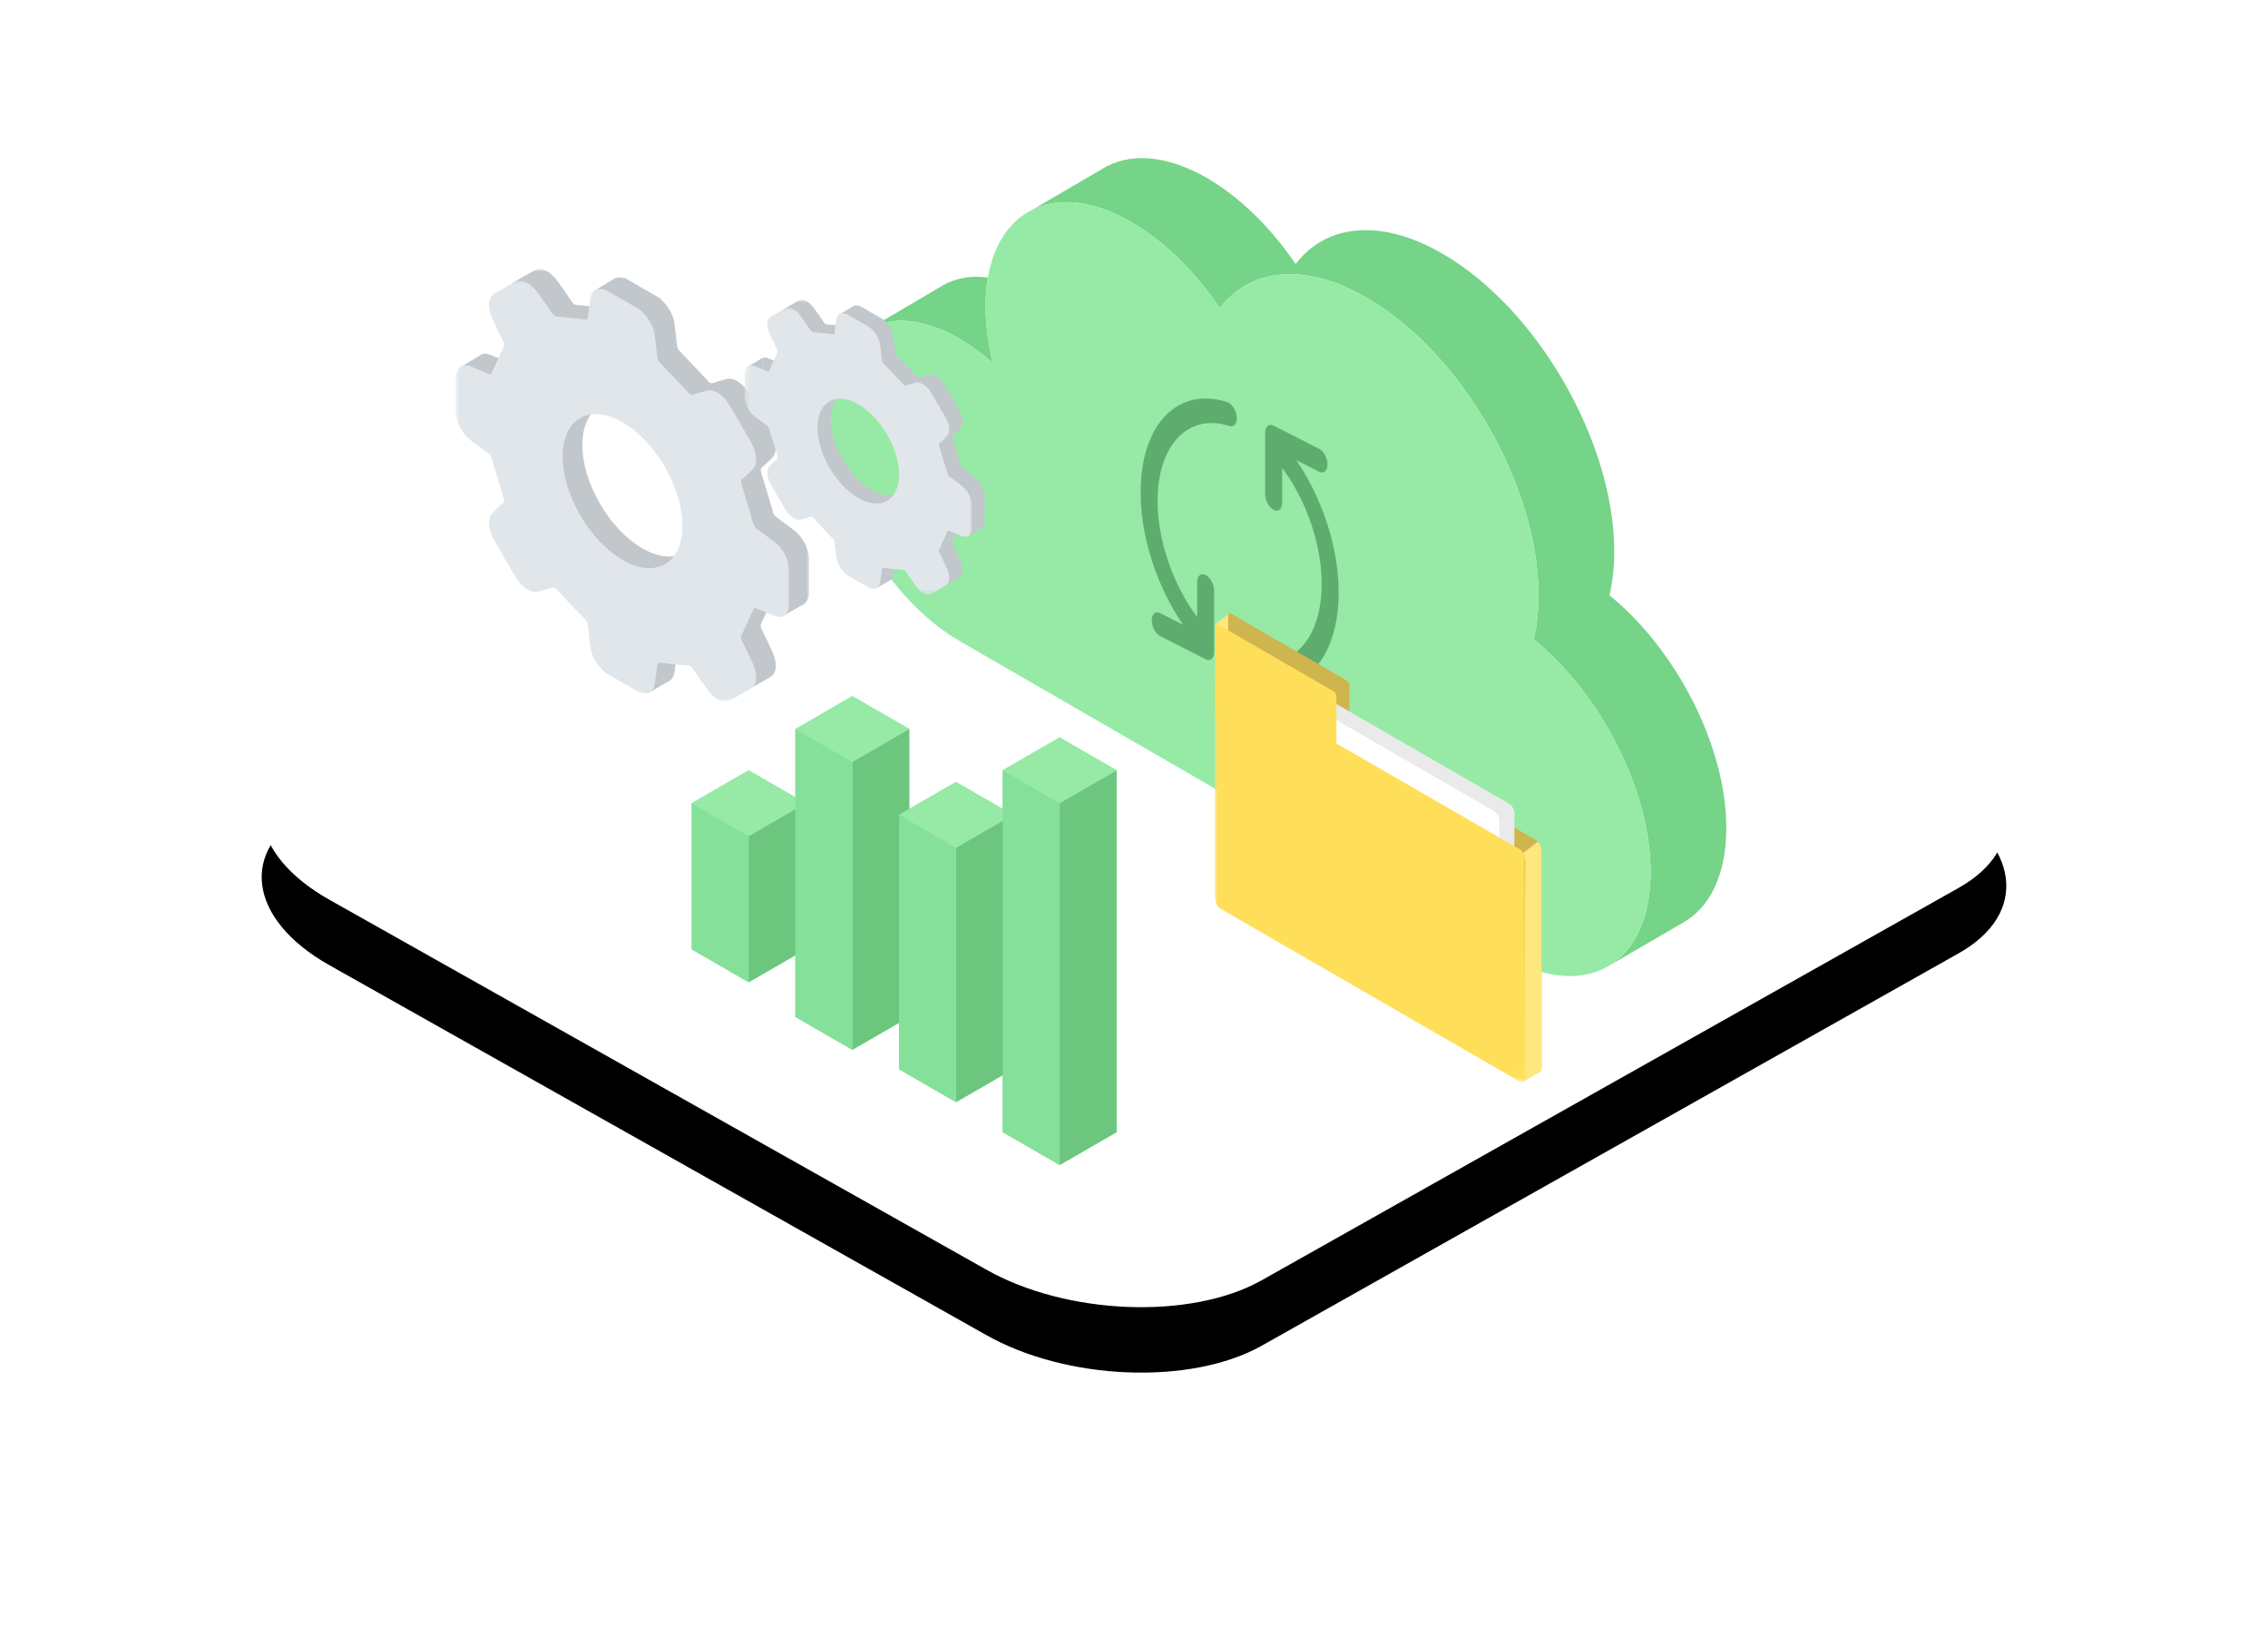<svg xmlns="http://www.w3.org/2000/svg" xmlns:xlink="http://www.w3.org/1999/xlink" width="416" height="300" viewBox="0 0 416 300"><defs><polygon id="c" points="0 0 56.992 0 56.992 74.475 0 74.475"/><polygon id="e" points="0 0 56.992 0 56.992 74.475 0 74.475"/><polygon id="g" points="0 0 61.212 0 61.212 77.181 0 77.181"/><polygon id="i" points="0 0 61.212 0 61.212 77.181 0 77.181"/><polygon id="k" points="0 0 41.678 0 41.678 52.551 0 52.551"/><polygon id="m" points="0 0 41.677 0 41.677 52.551 0 52.551"/><filter id="b" width="148.8%" height="186.7%" x="-24.4%" y="-36.7%" filterUnits="objectBoundingBox"><feOffset dy="12" in="SourceAlpha" result="shadowOffsetOuter1"/><feGaussianBlur in="shadowOffsetOuter1" result="shadowBlurOuter1" stdDeviation="24"/><feColorMatrix in="shadowBlurOuter1" values="0 0 0 0 0.216 0 0 0 0 0.561 0 0 0 0 0.749 0 0 0 0.15 0"/></filter><path id="a" d="M37.373,164.885 L157.807,232.684 C172.56,241.081 195.428,241.993 208.41,234.699 L336.27,162.726 C349.204,155.433 347.581,142.717 332.631,134.272 L212.049,66.569 C197.05,58.172 174.429,57.261 161.446,64.554 L33.586,136.527 C20.85,143.725 22.423,156.44 37.373,164.885 Z"/></defs><g fill="none" fill-rule="evenodd" transform="translate(23 .093)"><rect width="370" height="270"/><use xlink:href="#a" fill="#000" filter="url(#b)"/><use xlink:href="#a" fill="#FFF"/><g transform="matrix(-1 0 0 1 293.645 28.907)"><path fill="#75D487" d="M113.497,1.428 L113.719,1.543 C114.046,1.715 114.365,1.902 114.676,2.102 L127.182,9.405 C122.428,7.121 116.094,7.711 109.139,11.73 C103.022,15.264 97.388,20.9 92.884,27.498 C87.348,20.225 77.365,19.003 65.968,25.588 C48.559,35.647 34.446,60.109 34.446,80.227 C34.446,83.164 34.755,85.838 35.324,88.246 C23.098,98.148 13.889,115.943 13.889,130.906 C13.889,139.241 16.746,145.153 21.391,148.026 L8.131,140.313 C3.117,137.597 0,131.534 0,122.829 C0,107.866 9.209,90.071 21.435,80.169 C20.866,77.761 20.557,75.087 20.557,72.15 C20.557,52.033 34.67,27.57 52.079,17.511 C63.476,10.926 73.459,12.148 78.995,19.421 C83.499,12.823 89.133,7.187 95.25,3.653 C102.304,-0.423 108.72,-0.972 113.497,1.428 Z M143.717,23.343 L156.403,30.82 L156.269,30.762 C152.074,29.028 146.621,29.665 140.661,33.11 C138.542,34.334 136.489,35.84 134.532,37.567 C135.393,34.04 135.864,30.534 135.864,27.171 C135.864,25.284 135.717,23.521 135.437,21.889 C138.569,21.483 141.382,21.998 143.717,23.343 Z"/><path fill="#96EAA6" d="M140.661,33.11 C138.542,34.334 136.489,35.84 134.532,37.567 C135.393,34.04 135.864,30.534 135.864,27.171 C135.864,10.115 123.899,3.202 109.139,11.73 C103.022,15.264 97.388,20.9 92.884,27.498 C87.348,20.225 77.365,19.003 65.968,25.588 C48.559,35.647 34.446,60.109 34.446,80.227 C34.446,83.164 34.755,85.838 35.324,88.246 C23.098,98.148 13.889,115.943 13.889,130.906 C13.889,147.962 25.854,154.875 40.614,146.347 L132.981,92.977 L140.596,88.577 C140.596,88.577 140.595,88.576 140.595,88.576 C140.617,88.563 140.639,88.552 140.661,88.54 C153.906,80.886 164.645,62.273 164.645,46.967 C164.645,31.66 153.906,25.456 140.661,33.11"/><path fill="#5FAD6E" fill-rule="nonzero" d="M84.587,90.585 C84.587,91.681 83.969,92.266 83.178,91.966 L83.028,91.899 L74.709,87.665 C73.847,87.227 73.149,85.927 73.149,84.763 C73.149,83.667 73.768,83.081 74.559,83.382 L74.709,83.448 L78.881,85.573 C73.403,77.554 70.366,67.017 71.252,58.189 C72.314,47.604 78.752,42.092 86.972,44.732 C87.826,45.006 88.614,46.212 88.732,47.425 C88.851,48.639 88.255,49.401 87.402,49.127 C80.575,46.935 75.228,51.512 74.346,60.303 C73.569,68.047 76.426,77.373 81.467,84.147 L81.468,77.752 C81.468,76.656 82.086,76.071 82.877,76.371 L83.028,76.438 C83.838,76.85 84.505,78.026 84.58,79.133 L84.587,79.34 L84.587,90.585 Z M91.132,91.827 C97.959,94.019 103.306,89.442 104.188,80.651 C104.965,72.907 102.108,63.582 97.068,56.808 L97.066,63.202 C97.066,64.298 96.447,64.883 95.656,64.583 L95.506,64.516 C94.695,64.104 94.029,62.928 93.953,61.821 L93.946,61.614 L93.946,50.369 C93.946,49.273 94.565,48.688 95.356,48.988 L95.506,49.055 L103.825,53.289 C104.686,53.727 105.385,55.027 105.385,56.191 C105.385,57.287 104.766,57.873 103.975,57.572 L103.825,57.506 L99.653,55.381 C105.13,63.4 108.168,73.937 107.282,82.765 C106.22,93.35 99.781,98.862 91.561,96.222 C90.708,95.948 89.92,94.742 89.802,93.529 C89.683,92.315 90.279,91.553 91.132,91.827 Z" transform="matrix(-1 0 0 1 178.534 0)"/></g><g transform="translate(199.814 112.345)"><g transform="translate(2.972 9.848)"><mask id="d" fill="#fff"><use xlink:href="#c"/></mask><path fill="#CEB54D" d="M1.126,42.736 L55.866,74.34 C56.488,74.7 56.992,74.318 56.992,73.489 L56.992,33.89 C56.992,33.061 56.488,32.098 55.866,31.74 L1.126,0.135 C0.504,-0.224 0,0.157 0,0.986 L0,40.586 C0,41.414 0.504,42.377 1.126,42.736" mask="url(#d)"/></g><path fill="#FFE780" d="M.078 2.049 2.774 0C2.774 0 3.159.259 3.391 1.154 3.489 1.53 3.484 1.805 3.484 1.805L3.484 41.404C3.484 41.404 3.501 41.792 3.357 42.044 3.328 42.096 3.151 42.365 2.964 42.369 2.439 42.379.511 42.45.511 42.45L.511 3.482.078 2.049ZM56.557 43.976 59.253 41.927C59.253 41.927 59.638 42.186 59.87 43.081 59.969 43.458 59.963 43.733 59.963 43.733L59.963 83.332C59.963 83.332 59.981 83.719 59.836 83.971 59.807 84.024 59.61 84.211 59.443 84.296 58.948 84.55 56.557 85.947 56.557 85.947L56.99 45.409 56.557 43.976Z"/><path fill="#CEB54D" d="M2.897,16.678 L24.259,29.011 C24.501,29.151 24.699,29.003 24.699,28.679 L24.699,13.225 C24.699,12.902 24.501,12.526 24.259,12.386 L2.897,0.053 C2.654,-0.087 2.458,0.061 2.458,0.385 L2.458,15.839 C2.458,16.162 2.654,16.538 2.897,16.678"/><path fill="#EAEAEA" d="M9.643,43.911 L54.05,69.55 C54.554,69.841 54.963,69.532 54.963,68.859 L54.963,36.734 C54.963,36.062 54.554,35.281 54.05,34.99 L9.643,9.352 C9.139,9.061 8.73,9.369 8.73,10.042 L8.73,42.166 C8.73,42.839 9.139,43.62 9.643,43.911"/><path fill="#FFF" d="M6.865,45.252 L51.272,70.891 C51.776,71.182 52.185,70.873 52.185,70.2 L52.185,38.075 C52.185,37.403 51.776,36.622 51.272,36.331 L6.865,10.693 C6.361,10.402 5.952,10.71 5.952,11.383 L5.952,43.508 C5.952,44.18 6.361,44.961 6.865,45.252"/><g transform="translate(0 11.525)"><mask id="f" fill="#fff"><use xlink:href="#e"/></mask><path fill="#FFDF5A" d="M1.126,42.736 L55.865,74.34 C56.487,74.7 56.992,74.318 56.992,73.489 L56.992,33.89 C56.992,33.061 56.487,32.098 55.865,31.74 L1.126,0.135 C0.504,-0.224 -0,0.157 -0,0.986 L-0,40.586 C-0,41.414 0.504,42.377 1.126,42.736" mask="url(#f)"/></g><path fill="#FFDF5A" d="M0.517,18.678 L21.879,31.011 C22.121,31.151 22.319,31.003 22.319,30.679 L22.319,15.225 C22.319,14.902 22.121,14.526 21.879,14.386 L0.517,2.053 C0.275,1.913 0.078,2.061 0.078,2.385 L0.078,17.839 C0.078,18.162 0.275,18.538 0.517,18.678"/></g><g transform="matrix(-1 0 0 1 181.814 127.562)"><polygon fill="#96EAA6" points="48.481 0 38.032 6.033 38.032 20.683 29.465 15.738 20.9 20.683 20.9 13.602 20.9 13.602 10.45 7.568 0 13.602 0 79.966 10.45 86 20.9 79.966 20.9 69.527 29.465 74.472 39.916 68.439 39.916 59.924 48.481 64.869 58.931 58.835 58.931 47.538 67.497 52.483 77.947 46.449 77.947 19.634 77.947 19.635 67.497 13.602 58.931 18.547 58.931 6.033"/><polygon fill="#6DC67E" points="67.497 52.483 57.047 46.45 57.047 19.635 67.497 25.668"/><polygon fill="#85E09A" points="67.497 25.668 67.497 52.483 77.947 46.45 77.947 19.635"/><polygon fill="#96EAA6" points="57.047 19.635 67.497 25.668 77.946 19.635 67.497 13.602"/><polygon fill="#6DC67E" points="48.481 64.869 38.031 58.836 38.031 6.033 48.481 12.067"/><polygon fill="#85E09A" points="58.931 58.836 48.481 64.869 48.481 12.067 58.931 6.033"/><polygon fill="#96EAA6" points="48.481 0 38.032 6.033 48.482 12.066 58.931 6.033"/><polygon fill="#6DC67E" points="29.466 74.472 19.016 68.439 19.016 21.771 29.466 27.805"/><polygon fill="#85E09A" points="39.916 68.439 29.466 74.472 29.466 27.805 39.916 21.771"/><polygon fill="#96EAA6" points="29.466 27.804 19.016 21.771 29.465 15.738 39.915 21.771"/><polygon fill="#6DC67E" points="0 79.966 10.45 86 10.45 19.635 0 13.602"/><polygon fill="#85E09A" points="10.45 19.635 10.45 86 20.9 79.967 20.9 13.602"/><polygon fill="#96EAA6" points="0 13.602 10.45 19.635 20.9 13.602 10.45 7.568"/></g><g transform="matrix(-1 0 0 1 125.412 49.252)"><mask id="h" fill="#fff"><use xlink:href="#g"/></mask><path fill="#C2C7CC" d="M30.606,51.203 C24.536,54.708 19.615,51.902 19.615,44.937 C19.615,37.971 24.536,29.483 30.606,25.979 C36.676,22.474 41.597,25.28 41.597,32.245 C41.597,39.211 36.676,47.698 30.606,51.203 M60.655,16.132 C60.154,15.478 59.396,15.356 58.44,15.739 C57.381,16.164 56.321,16.585 55.256,17.062 C54.859,17.24 54.692,17.149 54.547,16.816 C53.86,15.23 53.146,13.67 52.408,12.137 C52.269,11.846 52.282,11.603 52.495,11.17 C53.146,9.845 53.776,8.513 54.401,7.18 C55.413,5.023 55.325,3.12 54.14,2.401 C52.881,1.638 51.602,0.909 50.304,0.214 C49.081,-0.44 47.384,0.437 46.008,2.393 C45.176,3.576 44.343,4.758 43.539,5.966 C43.203,6.471 42.963,6.564 42.587,6.591 C40.937,6.714 39.27,6.892 37.594,7.102 C37.221,7.148 37.008,7.114 36.962,6.636 C36.859,5.541 36.685,4.495 36.54,3.429 C36.319,1.807 35.46,1.219 33.966,1.652 C33.896,1.672 33.834,1.648 33.768,1.645 C31.66,2.862 29.552,4.079 27.444,5.296 C27.028,5.733 26.584,6.132 26.202,6.614 C25.356,7.681 24.847,8.852 24.696,10.064 C24.533,11.374 24.367,12.685 24.248,13.976 C24.203,14.458 24.038,14.745 23.676,15.12 C21.947,16.907 20.229,18.717 18.522,20.551 C18.195,20.902 17.991,20.994 17.724,20.909 C16.894,20.643 16.051,20.406 15.204,20.178 C13.833,19.808 12.132,20.893 10.908,22.959 C9.61,25.152 8.331,27.359 7.073,29.575 C5.887,31.663 5.799,33.666 6.81,34.656 C7.424,35.256 8.034,35.861 8.682,36.408 C8.953,36.637 8.912,36.937 8.747,37.464 C8.024,39.774 7.34,42.082 6.68,44.386 C6.533,44.899 6.396,45.223 5.956,45.529 C4.95,46.229 3.951,47.005 2.949,47.749 C1.425,48.883 0.48,50.415 0.106,52.344 C0.088,52.435 0.036,52.536 -0,52.633 C-0,55.052 -0,57.471 -0,59.89 C0.182,60.281 0.315,60.734 0.557,61.05 C1.058,61.704 1.816,61.826 2.772,61.443 C3.831,61.018 4.891,60.596 5.956,60.119 C6.353,59.941 6.52,60.033 6.665,60.366 C7.352,61.952 8.066,63.511 8.804,65.045 C8.943,65.335 8.93,65.578 8.717,66.012 C8.066,67.336 7.436,68.668 6.811,70.001 C5.799,72.16 5.887,74.061 7.072,74.78 C8.33,75.544 9.609,76.273 10.907,76.967 C12.13,77.621 13.832,76.742 15.203,74.791 C16.034,73.607 16.864,72.422 17.673,71.218 C17.977,70.765 18.201,70.614 18.572,70.587 C20.238,70.465 21.923,70.288 23.615,70.082 C23.985,70.037 24.204,70.068 24.249,70.547 C24.354,71.641 24.528,72.686 24.672,73.753 C24.891,75.378 25.753,75.962 27.246,75.53 C27.316,75.509 27.378,75.533 27.444,75.536 C29.552,74.319 31.66,73.102 33.768,71.885 C34.184,71.449 34.628,71.05 35.01,70.568 C35.856,69.501 36.365,68.329 36.516,67.118 C36.679,65.808 36.845,64.496 36.964,63.205 C37.009,62.723 37.174,62.436 37.537,62.062 C39.248,60.296 40.952,58.513 42.638,56.693 C43.008,56.294 43.233,56.184 43.537,56.285 C44.346,56.553 45.176,56.78 46.008,57.004 C47.362,57.369 49.041,56.327 50.257,54.292 C51.592,52.057 52.9,49.801 54.176,47.531 C55.336,45.468 55.4,43.501 54.401,42.526 C53.788,41.926 53.174,41.327 52.531,40.772 C52.287,40.561 52.275,40.31 52.436,39.794 C53.172,37.434 53.87,35.076 54.547,32.721 C54.691,32.222 54.858,31.936 55.256,31.655 C56.261,30.947 57.261,30.177 58.263,29.432 C59.787,28.299 60.732,26.767 61.106,24.838 C61.124,24.747 61.176,24.645 61.212,24.549 L61.212,17.292 C61.03,16.901 60.897,16.447 60.655,16.132" mask="url(#h)"/><polygon fill="#C2C7CC" points="35.667 1.737 39.45 3.993 35.01 10.627"/><polygon fill="#C2C7CC" points="60.184 15.717 64.037 18.016 59.828 21.478"/><polygon fill="#C2C7CC" points="1.109 61.505 4.987 63.732 5.302 58.384"/><polygon fill="#C2C7CC" points="29.387 77.692 25.561 75.454 29.959 71.813"/><g transform="translate(3.612 2.129)"><mask id="j" fill="#fff"><use xlink:href="#i"/></mask><path fill="#E1E6EA" d="M30.606,51.203 C24.536,54.708 19.615,51.902 19.615,44.937 C19.615,37.971 24.536,29.483 30.606,25.979 C36.676,22.474 41.597,25.28 41.597,32.245 C41.597,39.211 36.676,47.698 30.606,51.203 M60.655,16.132 C60.154,15.478 59.396,15.356 58.44,15.739 C57.381,16.164 56.321,16.585 55.256,17.062 C54.859,17.24 54.692,17.149 54.547,16.816 C53.86,15.23 53.146,13.67 52.408,12.137 C52.269,11.846 52.282,11.603 52.495,11.17 C53.146,9.845 53.776,8.513 54.401,7.18 C55.413,5.023 55.325,3.12 54.14,2.401 C52.881,1.638 51.602,0.909 50.304,0.214 C49.081,-0.44 47.384,0.437 46.008,2.393 C45.176,3.576 44.343,4.758 43.539,5.966 C43.203,6.471 42.963,6.564 42.587,6.591 C40.937,6.714 39.27,6.892 37.594,7.102 C37.221,7.148 37.008,7.114 36.962,6.636 C36.859,5.541 36.685,4.495 36.54,3.429 C36.319,1.807 35.46,1.219 33.966,1.652 C33.896,1.672 33.834,1.648 33.768,1.645 C31.66,2.862 29.552,4.079 27.444,5.296 C27.028,5.733 26.584,6.132 26.202,6.614 C25.356,7.681 24.847,8.852 24.696,10.064 C24.533,11.374 24.367,12.685 24.248,13.976 C24.203,14.458 24.038,14.745 23.676,15.12 C21.947,16.907 20.229,18.717 18.522,20.551 C18.195,20.902 17.991,20.994 17.723,20.909 C16.894,20.643 16.051,20.406 15.204,20.178 C13.833,19.808 12.132,20.893 10.908,22.959 C9.61,25.152 8.331,27.359 7.073,29.575 C5.887,31.663 5.799,33.666 6.81,34.656 C7.424,35.256 8.034,35.861 8.682,36.408 C8.953,36.637 8.912,36.937 8.747,37.464 C8.024,39.774 7.34,42.082 6.68,44.386 C6.533,44.899 6.396,45.223 5.956,45.529 C4.95,46.229 3.951,47.005 2.949,47.749 C1.425,48.883 0.48,50.415 0.106,52.344 C0.088,52.435 0.036,52.536 0,52.633 L0,59.89 C0.182,60.281 0.315,60.734 0.557,61.05 C1.058,61.704 1.816,61.826 2.772,61.443 C3.831,61.018 4.891,60.596 5.956,60.119 C6.353,59.941 6.52,60.033 6.665,60.366 C7.352,61.952 8.066,63.511 8.804,65.045 C8.943,65.335 8.93,65.578 8.717,66.012 C8.066,67.336 7.436,68.668 6.811,70.001 C5.799,72.16 5.887,74.061 7.072,74.78 C8.33,75.544 9.609,76.273 10.907,76.967 C12.13,77.621 13.832,76.742 15.203,74.791 C16.034,73.607 16.864,72.422 17.673,71.218 C17.977,70.765 18.201,70.614 18.572,70.587 C20.238,70.465 21.923,70.288 23.615,70.082 C23.985,70.037 24.204,70.068 24.249,70.547 C24.354,71.641 24.528,72.686 24.672,73.753 C24.891,75.378 25.753,75.962 27.246,75.53 C27.316,75.509 27.378,75.533 27.444,75.536 C29.552,74.319 31.66,73.102 33.768,71.885 C34.184,71.449 34.628,71.05 35.01,70.568 C35.856,69.501 36.365,68.329 36.516,67.118 C36.679,65.808 36.845,64.496 36.964,63.205 C37.009,62.723 37.174,62.436 37.537,62.062 C39.248,60.296 40.952,58.513 42.638,56.693 C43.008,56.294 43.233,56.184 43.537,56.285 C44.346,56.553 45.176,56.78 46.008,57.004 C47.362,57.369 49.041,56.327 50.257,54.292 C51.592,52.057 52.9,49.801 54.176,47.531 C55.336,45.468 55.4,43.501 54.401,42.526 C53.788,41.926 53.174,41.327 52.531,40.772 C52.287,40.561 52.275,40.31 52.436,39.794 C53.172,37.434 53.87,35.076 54.547,32.721 C54.691,32.222 54.858,31.936 55.256,31.655 C56.261,30.947 57.261,30.177 58.263,29.432 C59.787,28.299 60.732,26.767 61.106,24.838 C61.124,24.747 61.176,24.645 61.212,24.549 L61.212,17.292 C61.03,16.901 60.897,16.447 60.655,16.132" mask="url(#j)"/></g></g><g transform="matrix(-1 0 0 1 157.725 54.907)"><mask id="l" fill="#fff"><use xlink:href="#k"/></mask><path fill="#C2C7CC" d="M20.839,34.863 C16.706,37.249 13.355,35.339 13.355,30.597 C13.355,25.854 16.706,20.074 20.839,17.689 C24.972,15.302 28.322,17.213 28.322,21.955 C28.322,26.698 24.972,32.476 20.839,34.863 M41.298,10.984 C40.957,10.539 40.441,10.456 39.79,10.716 C39.069,11.006 38.347,11.292 37.622,11.617 C37.352,11.738 37.238,11.676 37.14,11.45 C36.672,10.37 36.186,9.308 35.683,8.264 C35.589,8.066 35.597,7.9 35.742,7.605 C36.186,6.703 36.615,5.796 37.04,4.889 C37.729,3.42 37.669,2.124 36.862,1.635 C36.005,1.115 35.134,0.619 34.251,0.146 C33.418,-0.299 32.262,0.298 31.326,1.629 C30.759,2.435 30.192,3.24 29.645,4.062 C29.416,4.406 29.252,4.469 28.996,4.488 C27.873,4.571 26.738,4.693 25.597,4.836 C25.343,4.867 25.198,4.844 25.166,4.518 C25.096,3.773 24.978,3.061 24.879,2.335 C24.729,1.23 24.144,0.83 23.127,1.125 C23.079,1.139 23.037,1.122 22.992,1.12 C21.556,1.949 20.121,2.777 18.686,3.606 C18.403,3.904 18.1,4.175 17.84,4.503 C17.264,5.23 16.918,6.027 16.815,6.852 C16.704,7.744 16.591,8.637 16.51,9.516 C16.479,9.844 16.367,10.04 16.12,10.295 C14.943,11.512 13.773,12.744 12.611,13.993 C12.388,14.232 12.25,14.294 12.068,14.237 C11.503,14.055 10.929,13.894 10.352,13.739 C9.418,13.487 8.26,14.226 7.427,15.632 C6.543,17.125 5.672,18.628 4.816,20.137 C4.008,21.559 3.948,22.922 4.637,23.596 C5.055,24.005 5.47,24.417 5.911,24.789 C6.096,24.945 6.068,25.15 5.956,25.508 C5.463,27.081 4.998,28.653 4.548,30.221 C4.448,30.571 4.355,30.791 4.055,31 C3.37,31.476 2.69,32.005 2.008,32.511 C0.97,33.283 0.327,34.326 0.072,35.64 C0.06,35.702 0.024,35.771 -6.8087413e-05,35.837 C-6.8087413e-05,37.484 -6.8087413e-05,39.131 -6.8087413e-05,40.778 C0.124,41.044 0.214,41.352 0.379,41.567 C0.72,42.013 1.236,42.096 1.887,41.835 C2.608,41.546 3.33,41.258 4.055,40.934 C4.326,40.812 4.439,40.875 4.538,41.102 C5.006,42.182 5.492,43.243 5.994,44.288 C6.089,44.485 6.08,44.65 5.935,44.946 C5.492,45.847 5.063,46.754 4.637,47.662 C3.948,49.132 4.008,50.426 4.815,50.916 C5.672,51.436 6.542,51.932 7.426,52.405 C8.259,52.85 9.418,52.252 10.351,50.923 C10.917,50.117 11.482,49.31 12.033,48.491 C12.24,48.182 12.393,48.079 12.645,48.061 C13.779,47.978 14.927,47.857 16.079,47.717 C16.331,47.686 16.48,47.708 16.51,48.034 C16.582,48.779 16.7,49.49 16.798,50.217 C16.948,51.323 17.534,51.721 18.551,51.427 C18.599,51.412 18.641,51.429 18.686,51.431 C20.121,50.602 21.556,49.773 22.992,48.945 C23.275,48.648 23.577,48.376 23.837,48.048 C24.413,47.322 24.76,46.524 24.863,45.699 C24.974,44.807 25.087,43.914 25.168,43.035 C25.198,42.707 25.311,42.511 25.558,42.257 C26.723,41.054 27.883,39.84 29.031,38.601 C29.283,38.329 29.436,38.254 29.643,38.323 C30.194,38.506 30.759,38.66 31.326,38.813 C32.247,39.061 33.391,38.352 34.219,36.966 C35.128,35.444 36.018,33.908 36.887,32.363 C37.677,30.958 37.72,29.619 37.04,28.955 C36.623,28.546 36.205,28.139 35.767,27.761 C35.601,27.617 35.593,27.446 35.702,27.095 C36.203,25.488 36.679,23.882 37.14,22.279 C37.238,21.939 37.351,21.745 37.622,21.553 C38.307,21.071 38.987,20.547 39.67,20.04 C40.707,19.268 41.351,18.225 41.605,16.912 C41.618,16.85 41.653,16.78 41.678,16.715 L41.678,11.774 C41.554,11.508 41.463,11.198 41.298,10.984" mask="url(#l)"/><polygon fill="#C2C7CC" points="24.285 1.183 26.86 2.719 23.837 7.236"/><polygon fill="#C2C7CC" points="40.978 10.701 43.601 12.267 40.735 14.624"/><polygon fill="#C2C7CC" points=".755 41.877 3.395 43.394 3.61 39.752"/><polygon fill="#C2C7CC" points="20.009 52.899 17.404 51.375 20.399 48.896"/><g transform="translate(2.46 1.45)"><mask id="n" fill="#fff"><use xlink:href="#m"/></mask><path fill="#E1E6EA" d="M20.839,34.863 C16.706,37.249 13.355,35.339 13.355,30.597 C13.355,25.854 16.706,20.074 20.839,17.689 C24.972,15.302 28.322,17.213 28.322,21.955 C28.322,26.698 24.972,32.476 20.839,34.863 M41.298,10.984 C40.957,10.539 40.441,10.456 39.79,10.716 C39.069,11.006 38.348,11.292 37.622,11.617 C37.352,11.738 37.238,11.676 37.14,11.45 C36.672,10.37 36.186,9.308 35.683,8.264 C35.589,8.066 35.597,7.9 35.742,7.605 C36.186,6.703 36.615,5.796 37.04,4.889 C37.729,3.42 37.669,2.124 36.863,1.635 C36.005,1.115 35.134,0.619 34.251,0.146 C33.418,-0.299 32.263,0.298 31.326,1.629 C30.759,2.435 30.192,3.24 29.645,4.062 C29.416,4.406 29.252,4.469 28.996,4.488 C27.873,4.571 26.738,4.693 25.597,4.836 C25.343,4.867 25.198,4.844 25.166,4.518 C25.096,3.773 24.978,3.061 24.879,2.335 C24.729,1.23 24.144,0.83 23.127,1.125 C23.079,1.139 23.037,1.122 22.992,1.12 C21.556,1.949 20.121,2.777 18.686,3.606 C18.403,3.904 18.1,4.175 17.84,4.503 C17.264,5.23 16.918,6.027 16.815,6.852 C16.704,7.744 16.591,8.637 16.51,9.516 C16.479,9.844 16.367,10.04 16.12,10.295 C14.943,11.512 13.773,12.744 12.611,13.993 C12.389,14.232 12.25,14.294 12.067,14.237 C11.503,14.055 10.929,13.894 10.352,13.739 C9.419,13.487 8.26,14.226 7.427,15.632 C6.543,17.125 5.672,18.628 4.816,20.137 C4.008,21.559 3.948,22.922 4.637,23.596 C5.055,24.005 5.47,24.417 5.911,24.789 C6.096,24.945 6.068,25.15 5.956,25.508 C5.463,27.081 4.998,28.653 4.548,30.221 C4.448,30.571 4.355,30.791 4.055,31 C3.37,31.476 2.69,32.005 2.008,32.511 C0.97,33.283 0.327,34.326 0.072,35.64 C0.06,35.702 0.025,35.771 0,35.837 L0,40.778 C0.124,41.044 0.214,41.352 0.379,41.567 C0.72,42.013 1.236,42.096 1.887,41.835 C2.608,41.546 3.33,41.258 4.055,40.934 C4.326,40.812 4.439,40.875 4.538,41.102 C5.006,42.182 5.492,43.243 5.994,44.288 C6.089,44.485 6.08,44.65 5.935,44.946 C5.492,45.847 5.063,46.754 4.637,47.662 C3.948,49.132 4.008,50.426 4.815,50.916 C5.672,51.436 6.543,51.932 7.426,52.405 C8.259,52.85 9.418,52.252 10.351,50.923 C10.917,50.117 11.482,49.31 12.033,48.491 C12.24,48.182 12.393,48.079 12.645,48.061 C13.78,47.978 14.927,47.857 16.079,47.717 C16.331,47.686 16.48,47.708 16.511,48.034 C16.582,48.779 16.7,49.49 16.799,50.217 C16.948,51.323 17.535,51.721 18.551,51.427 C18.599,51.412 18.641,51.429 18.686,51.431 C20.121,50.602 21.556,49.773 22.992,48.945 C23.275,48.648 23.577,48.376 23.837,48.048 C24.413,47.322 24.76,46.524 24.863,45.699 C24.974,44.807 25.087,43.914 25.168,43.035 C25.198,42.707 25.311,42.511 25.558,42.257 C26.723,41.054 27.883,39.84 29.031,38.601 C29.283,38.329 29.436,38.254 29.643,38.323 C30.194,38.506 30.759,38.66 31.326,38.813 C32.248,39.061 33.391,38.352 34.219,36.966 C35.128,35.444 36.018,33.908 36.887,32.363 C37.677,30.958 37.72,29.619 37.04,28.955 C36.623,28.546 36.205,28.139 35.767,27.761 C35.601,27.617 35.593,27.446 35.702,27.095 C36.203,25.488 36.679,23.882 37.14,22.279 C37.238,21.939 37.351,21.745 37.622,21.553 C38.307,21.071 38.988,20.547 39.67,20.04 C40.707,19.268 41.351,18.225 41.605,16.912 C41.618,16.85 41.653,16.78 41.678,16.715 L41.678,11.774 C41.554,11.508 41.463,11.198 41.298,10.984" mask="url(#n)"/></g></g></g></svg>